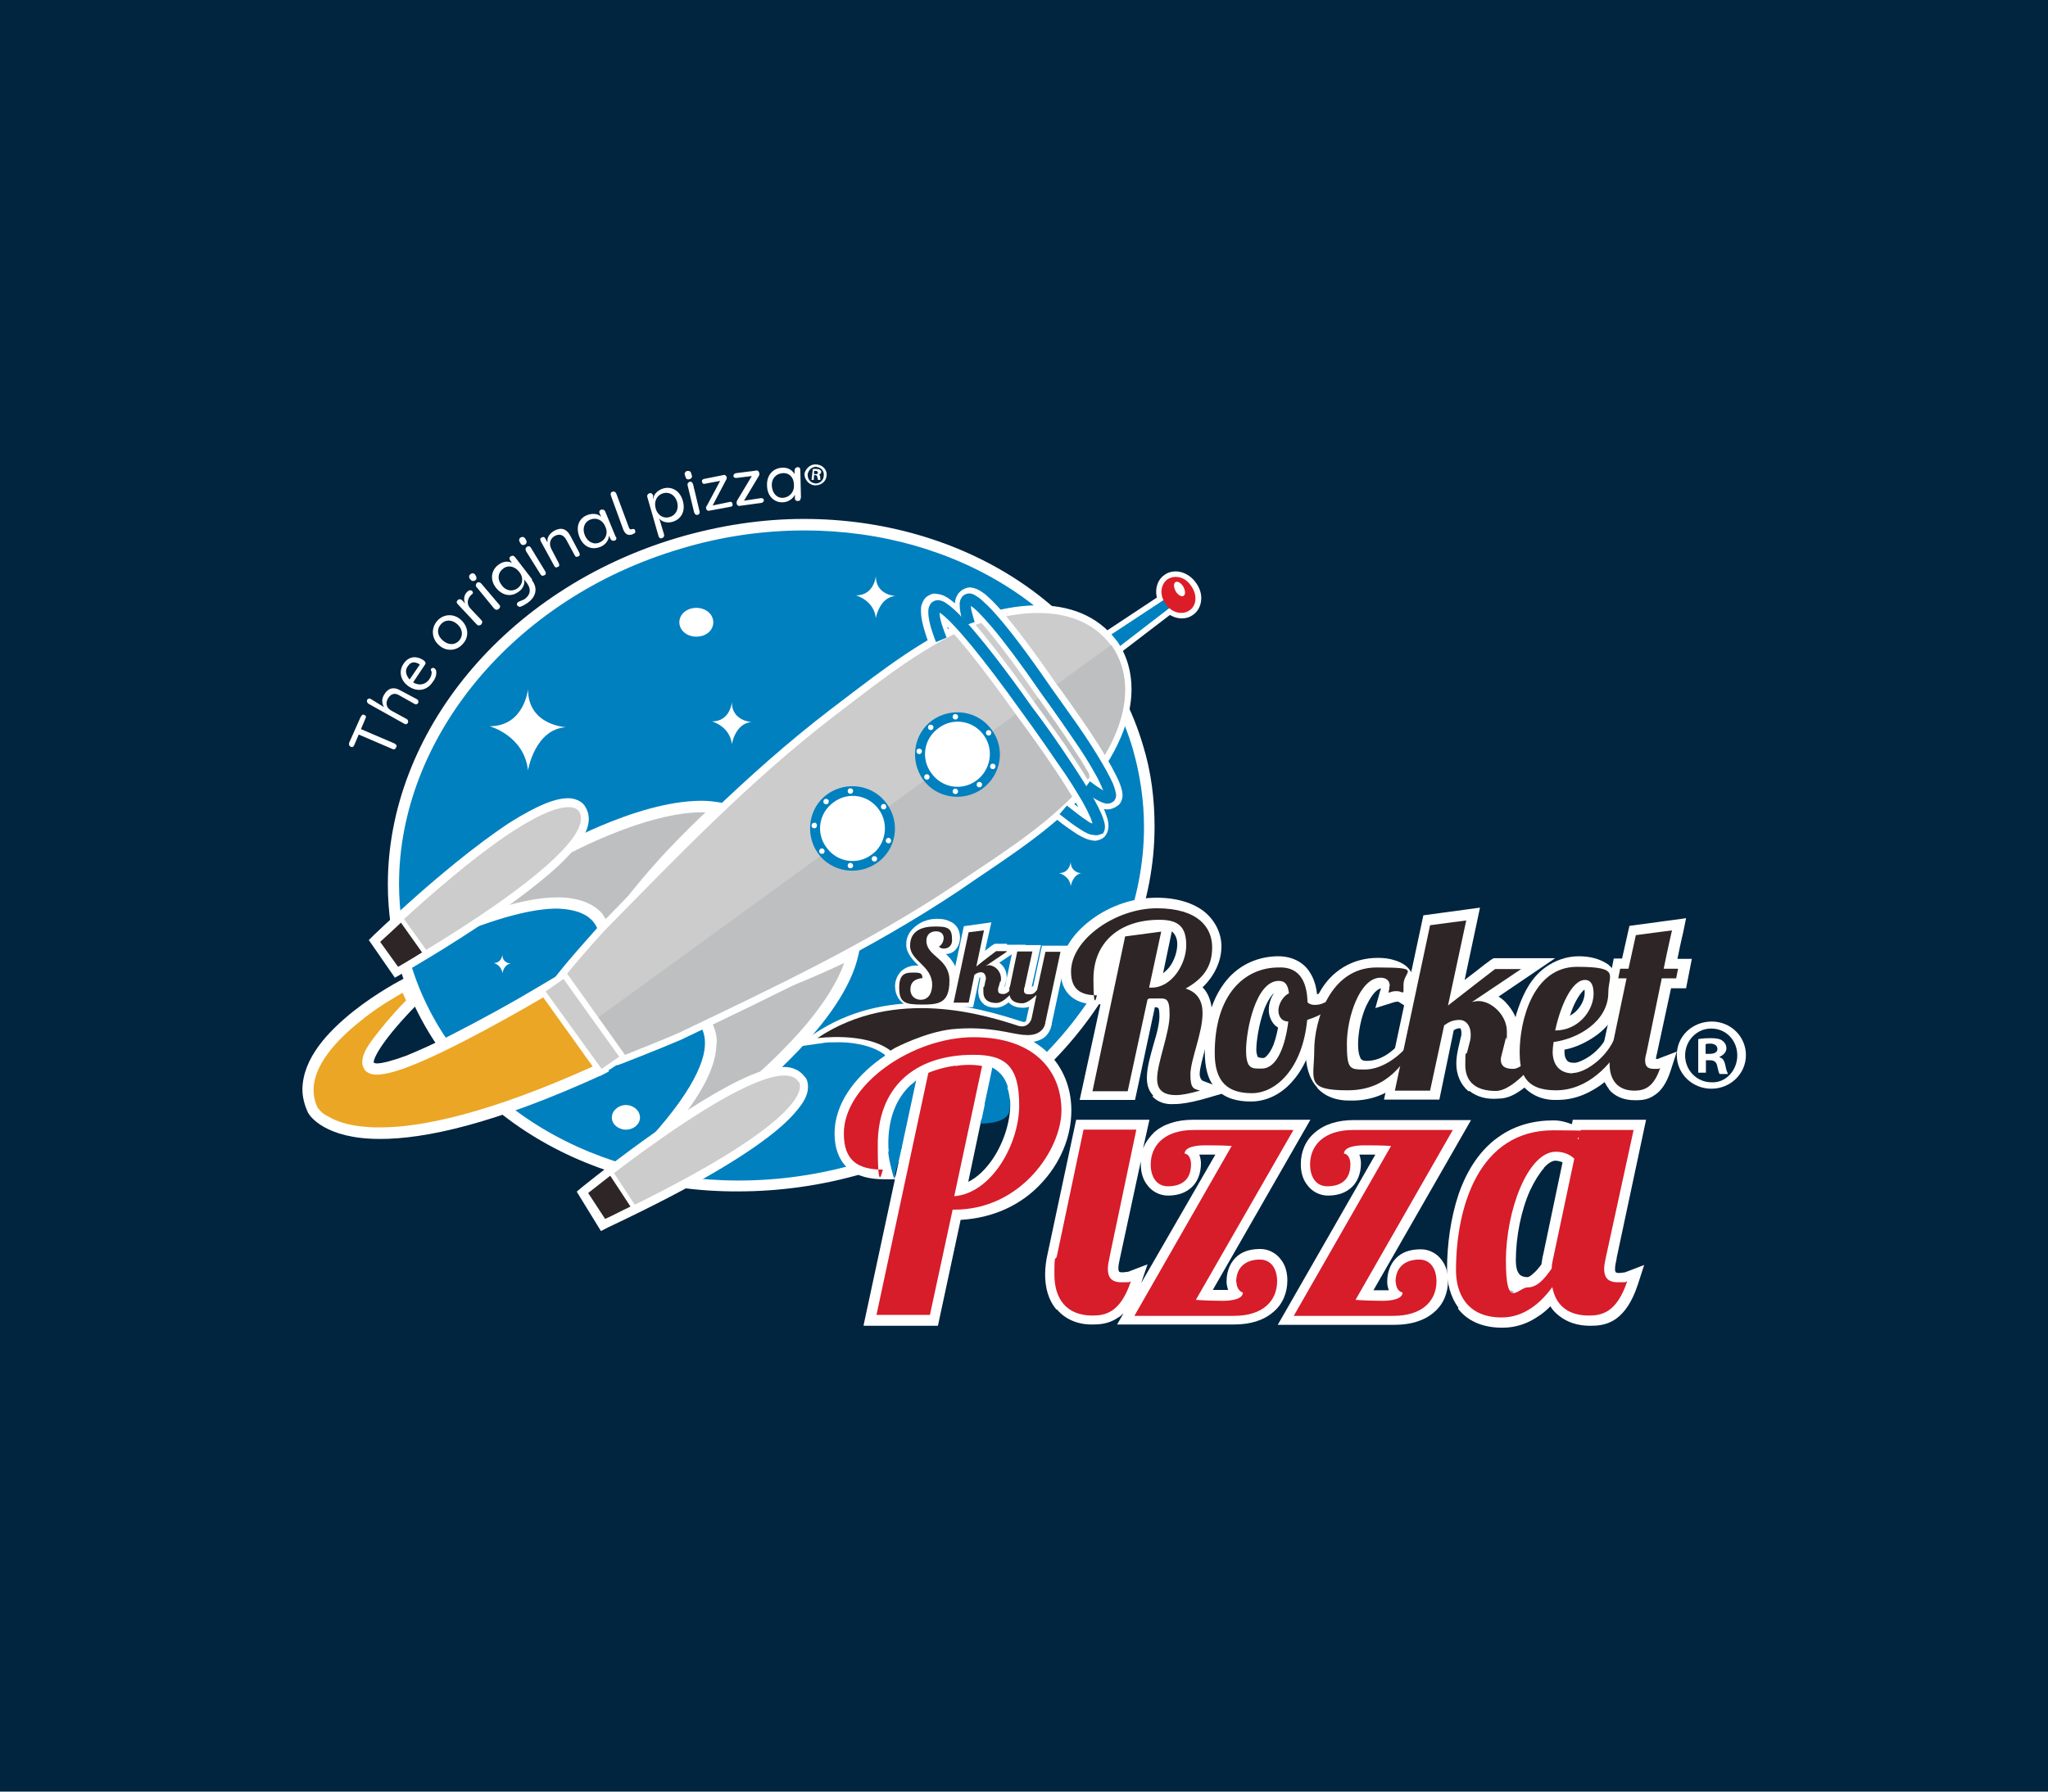 <?xml version="1.0" encoding="UTF-8"?>
<svg id="Capa_1" xmlns="http://www.w3.org/2000/svg" version="1.1" viewBox="0 0 640 560">
  <!-- Generator: Adobe Illustrator 29.8.2, SVG Export Plug-In . SVG Version: 2.1.1 Build 3)  -->
  <defs>
    <style>
      .st0 {
        fill: #bebfc0;
      }

      .st1 {
        fill: #2d2526;
      }

      .st2 {
        fill: #dc1c27;
      }

      .st3 {
        fill: #01243f;
      }

      .st4 {
        fill: #fff;
      }

      .st5 {
        fill: #eba625;
      }

      .st6 {
        fill: #0080bf;
      }

      .st7 {
        fill: #d71c2a;
      }

      .st8 {
        fill: #cccccd;
      }
    </style>
  </defs>
  <g id="Capa_11" data-name="Capa_1">
    <rect class="st3" width="640" height="560"/>
  </g>
  <g>
    <g>
      <g>
        <path class="st6" d="M269.9,365.1c-63.3,18.6-127.5-9.9-143.3-63.9-15.9-54,22.4-112.8,85.7-131.4,63.3-18.6,127.5,9.9,143.5,63.8,15.8,54.1-22.6,112.9-85.9,131.6"/>
        <path class="st4" d="M124.8,301.8c-2.4-8.4-3.6-17-3.6-25.4h0c0-47.1,36.4-92.2,90.5-108.3h0c13.2-3.9,26.6-5.9,39.5-5.9h0c49.3,0,93.1,27.2,106,70.8h0c2.6,8.4,3.6,17,3.6,25.4h0c0,47.1-36.4,92.2-90.7,108.3h0c-13.2,3.9-26.6,5.7-39.5,5.7h0c-49.2.2-92.9-27.1-105.9-70.7h0ZM212.8,171.5c-52.9,15.6-88.1,59.7-88.1,104.8h0c0,8.1,1.2,16.4,3.5,24.4h0c12.3,41.8,54.4,68.3,102.6,68.3h0c12.6,0,25.6-1.8,38.6-5.7h0c52.9-15.6,88.1-59.7,88.1-104.8h0c0-8.1-1.2-16.4-3.5-24.4h0c-12.3-41.8-54.4-68.3-102.6-68.3h0c-12.6,0-25.7,1.8-38.6,5.7h0Z"/>
      </g>
      <g>
        <path class="st4" d="M165,215.4s-1.1,11.6-12,11.6c0,0,10.8,2.9,12,13.8,0,0,2.1-12.9,11.9-13.5,0,0-11.9-.5-11.9-11.9"/>
        <path class="st4" d="M273.7,180.1s-.5,6-6.2,6c0,0,5.6,1.5,6.2,7.1,0,0,1.1-6.6,6.2-6.9-.2,0-6.2-.3-6.2-6.2"/>
        <path class="st4" d="M334.6,269.4s-.3,3.5-3.6,3.5c0,0,3.3.9,3.6,4.1,0,0,.6-3.8,3.6-4.1,0,.2-3.6,0-3.6-3.5"/>
        <path class="st4" d="M157,298.4s-.2,2.6-2.7,2.6c0,0,2.4.6,2.7,3.2,0,0,.5-2.9,2.7-3-.2,0-2.7-.2-2.7-2.7"/>
        <path class="st4" d="M228.7,219.5s-.5,6-6.2,6c0,0,5.6,1.5,6.2,7.1,0,0,1.1-6.6,6.2-6.9,0,0-6.2-.3-6.2-6.2"/>
        <path class="st4" d="M222.9,194.5c0,2.6-2.3,4.5-5.3,4.5s-5.3-2-5.3-4.5,2.3-4.5,5.3-4.5,5.3,2,5.3,4.5"/>
        <path class="st4" d="M200,349.3c0,2.1-2,3.8-4.4,3.8s-4.4-1.7-4.4-3.8,2-3.9,4.4-3.9,4.4,1.8,4.4,3.9"/>
      </g>
      <path class="st4" d="M363.2,290.8l-3.8,17.6h.8c6.3,0,10.8-7.4,10.8-13.4s-2.4-8-8.4-8c-12.3,0-20.6,6.9-20.6,18.5s1.1,4.5,1.1,5.1c-5.3,0-8.1-2-8.1-7.4,0-10.1,14-19.7,26.8-19.7s17.3,5.9,17.3,12.2-3,9.9-8.3,12.9c3.9,1.2,5.3,4.1,5.3,7.7,0,6.2-3.8,14.6-3.8,19.2s1.2,4.4,3,5c-3.2.9-5.7,1.4-7.5,1.4-5,0-5.9-2.6-5.9-5.1,0-5,3.9-14.3,3.9-20s-1.2-5.1-4.5-5.1-1.5.2-2.4.3l-6.2,28.7h-11l10.4-48.4,11.1-1.5Z"/>
      <path class="st4" d="M360.4,342.5c-1.7-1.8-2-3.9-2-5.6h0c0-3.3,1.1-6.9,2.1-10.5h0c1.1-3.6,2-7.2,1.8-9.5h0c0-1.2-.3-1.8-.3-1.8h0c-.2,0,0-.2-1.1-.3h0l-6.2,29h-17.3l6.5-29.9h-1.2c-3,0-5.7-.5-8-2.4h0c-2.3-2-3.3-4.8-3.2-8.1h0c0-6.6,4.4-12.2,9.9-16.2h0c5.6-4.1,12.8-6.6,20-6.6h0c6.5,0,11.6,1.7,15,4.4h0c3.5,2.9,5.3,6.9,5.3,10.8h0c0,4.5-2.1,9.2-5.9,12.8h0c.5.5.9,1.1,1.2,1.5h0c1.2,2,1.7,4.2,1.7,6.3h0c0,3.8-1.1,7.5-2,11h0c-.9,3.5-1.8,6.6-1.8,8.3h0c0,1.4.8,2.1.9,2.1h0l8.7,3.3-9,2.6c-3.5.9-6.2,1.4-8.4,1.4h-.2c-2.7.2-5.1-.6-6.8-2.4h0ZM367.1,311.4c1.4,1.8,1.7,3.8,1.7,5.6h0c0,3.6-1.1,7.4-2.1,11.1h0c-1.1,3.6-2,7.2-1.8,8.9h0c0,.9.2,1.4.3,1.4h0c.2.2.6.6,2.6.6h0c.6,0,1.2,0,2-.2h0c-.3-1.1-.5-2.1-.5-3.2h0c0-3.2,1.1-6.5,2-9.9h0c.9-3.5,1.8-6.9,1.8-9.3h0c0-1.5-.3-2.4-.6-3.2h0c-.5-.6-.9-1.2-2.4-1.5h0l-3-.9c-.2.3,0,.5.2.6h0ZM354.4,295.1l-9,42.6h4.7l5.6-26.2h0l3.8-17.1-5,.8h0ZM345,305.7c0,1.2.2,2,.2,2.4h0q0,.2.2.3h0l2.6-12.2c-1.8,2.4-2.9,5.6-2.9,9.5h0ZM337.9,303.4c0,2.1.5,2.9.9,3.3h0v-1.2h0c0-3.3.6-6.3,1.7-8.9h0c-1.7,2.4-2.6,4.7-2.6,6.8h0ZM373.8,295.1c0,3.3-1.1,6.8-3,9.8h0c3.2-2.6,4.8-6.2,4.8-9h0c0-2.3-.9-4.4-3-6h0c.9,1.7,1.2,3.5,1.2,5.3h0ZM363.5,304.2c.6-.5,1.4-1.2,2-2h0c1.5-2,2.4-4.8,2.4-7.1h0c0-1.5-.5-2.7-1.2-3.5h0c-.2-.2-.3-.3-.5-.5h0l-2.7,12.9h0Z"/>
      <path class="st4" d="M408.7,313.2c.5.5,1.2.8,2.3.8,3.6,0,5.1-2.6,8-3.8l.3,1.7c-2.4,3-6.3,5.4-10.7,6.8-1.5,15.3-9.8,22.9-17.3,22.9s-11.6-3.5-11.6-12.5c0-18.6,9.5-26.8,20-26.8,7.1-.3,8.9,5.4,9,11M402.9,319.2c-2.3,0-3.2-1.7-3.2-3.5s1.4-4.5,3.3-5.3c-.2-2.6-1.1-3.9-3.2-3.9-7.2,0-10.2,15.5-10.2,21.7s2.1,5.7,5.1,5.7c4.7-.2,7.2-7.4,8.1-14.7"/>
      <path class="st4" d="M380.1,340.5c-2.7-2.9-3.6-6.9-3.6-11.7h0c0-9.9,2.6-17.3,6.8-22.4h0c4.2-5.1,10.2-7.5,16.2-7.5h0c4.4,0,8,2,9.8,5h0c1.4,2.1,2,4.5,2.3,6.9h0c.6-.2,1.1-.3,2-.9h0c1.1-.6,2.3-1.8,4.2-2.6h0l3.5-1.4,1.2,6.6-.9,1.1c-2.6,3.2-6.2,5.6-10.4,7.1h0c-1.1,7.2-3.5,12.8-6.9,16.8h0c-3.6,4.4-8.4,6.8-13.4,6.8h0c-4.1,0-8-.9-10.7-3.8h0ZM388,310.3c-3.2,3.6-5.3,9.6-5.3,18.5h0c0,4.2.9,6.5,2,7.5h0c1.1,1.1,3,1.8,6.6,2h0c1.5,0,3.2-.5,4.8-1.4h0c-.5,0-.8.2-1.2.2h0c-1.8,0-4.1-.3-5.9-2.1h0c-1.8-1.7-2.4-4.1-2.4-6.8h0c0-2.7.5-6.5,1.4-10.2h0c1.1-3.9,2.4-7.8,4.8-10.8h0c.3-.3.5-.6.8-.9h0c-2,.8-3.9,2.1-5.6,4.1h0ZM397.6,310.9c-.9,1.1-2,3-2.7,5.1h0c-1.5,4.2-2.3,9.5-2.3,12h0c0,1.8.5,2.3.5,2.4h0s.5.3,1.5.3h0c.3,0,.6,0,1.1-.5h0c.5-.5,1.1-1.2,1.7-2.4h0c.9-1.7,1.5-4.1,2-6.6h0c-.5-.3-1.1-.8-1.4-1.2h0c-1.1-1.4-1.5-2.9-1.5-4.4h0c0-2.1.8-4.2,2-5.7h0c0,.2-.3.5-.8.9h0ZM402.9,319.2v-3.2h2.7v-.2l1.2-.3c-.2-.2-.3-.2-.3-.3h0l2.1-2.1,3.2-.2-3.2.2-2.1,2.1-.9-.9v-1.7h0l-1.5.6c-.5,0-1.4,1.4-1.4,2.4h0v.3h.2v3.2h0Z"/>
      <path class="st4" d="M434.6,308.1c0-1.8-1.2-2.6-2.9-2.6-6.5,0-10.5,12.3-10.5,20.6s.9,8.1,5.6,8.1,9.8-3.2,13.2-7.1h2.6c-3.6,4.1-7.8,13.7-21.2,13.7s-10.4-3.5-10.4-12.5,4.8-25.9,19.5-25.9,8.4,1.1,8.4,5.3,0,1.5-.5,2.6c-.5-.3-1.1-.5-2-.5s-1.5.2-2.4.5c.3-.9.5-1.7.5-2.3"/>
      <path class="st4" d="M411.6,339.9c-2.6-2.9-3.6-6.8-3.6-11.7h0c0-6,1.2-12.9,4.7-18.6h0c3.3-5.7,9.5-10.2,17.9-10.2h0c1.8,0,3.6.2,5.4.8h0c1.8.6,3.6,1.5,4.8,3.3h0c.8,1.2,1.2,2.7,1.2,4.4h0c0,1.1-.2,2.3-.5,3.5h0l-1.2,3.8-3.3-2.1h-.3c-.2,0-.6,0-1.5.3h0l-5.4,1.7,1.5-5.4c.2-.3.2-.6.2-.8h0c-.5.2-1.1.5-1.8,1.2h0c-.9.9-1.8,2.4-2.7,4.2h0c-1.7,3.6-2.6,8.6-2.6,12.2h0c0,1.5.2,2.9.5,3.6h0c.3.9.5,1.1.8,1.2h0c.2.2.6.3,1.4.3h0c4.1,0,7.7-2.4,11-6.2h0l.9-1.1h10.8l-4.5,5.1c-1.5,1.7-3.6,5.3-7.2,8.6h0c-3.6,3.3-8.9,6.2-16.4,6h-.2c-3.8,0-7.4-1.2-9.8-3.9h0ZM417.9,312.7c-2.7,4.4-3.8,10.4-3.8,15.5h0c0,4.1.9,6.3,2.1,7.5h0c1.1,1.2,2.7,1.8,5.3,1.8h0c1.5,0,2.9-.2,4.1-.3h0c-1.1-.2-2.1-.5-3-.9h0c-1.4-.8-2.3-1.8-2.9-3h0c-1.2-2.3-1.4-4.8-1.4-7.2h0c0-3.5.6-7.4,1.8-11.1h0c.9-3,2.3-5.7,3.9-8.1h0c-2.7,1.4-4.7,3.5-6.2,5.9h0Z"/>
      <path class="st4" d="M475.8,302.7l-15.5,10.4c.8-.2,1.4-.3,2-.3,4.1,0,8.9,4.4,8.9,9.5s0,1.4-.3,2l-1.1,4.4c-.2.9-.3,1.7-.3,2.4,0,1.7.9,2.9,3.8,2.9s5.7-4.2,8.7-6.6h2.6c-3.5,3.5-10.8,13.7-16.7,13.7s-9.5-2.6-9.5-8.1.2-2.6.6-4.1l.9-3.5c.2-.8.2-1.4.2-2,0-2.7-1.5-4.5-3.5-4.5s-3.3.6-4.8,1.7l-4.4,20.4h-11l11-51.7,11.3-1.5-5.7,26.6c5.7-4.5,14.7-11.4,14.7-11.4h8.1v-.2h0Z"/>
      <path class="st4" d="M458.9,341.1c-2.4-2-3.8-5.1-3.8-8.6h0c0-1.5.2-3,.6-4.8h0l.8-3.5c.2-.5.2-.9.2-1.4h0c0-.9-.3-1.2-.3-1.4h0c-.9,0-1.4.2-2.1.6h0l-4.5,21.7h-17.3l12.3-57.6,17.7-2.4-4.8,22.6c2.4-1.8,4.7-3.6,6.2-4.8h0c1.1-.8,1.7-1.2,2-1.5h0c.2,0,0,0,.5-.3h0c.2,0,.2-.2.6-.2h8.9v3-3h10.1l-17.7,12c.9.6,1.7,1.2,2.4,2h0c2.1,2.3,3.8,5.3,3.8,8.7h0c0,.9-.2,1.8-.3,2.7h0l-1.1,4.4h0c-.2.5-.3,1.1-.3,1.4h.8s.2,0,.6-.3h0c.5-.3,1.1-.8,1.7-1.4h0c1.4-1.2,2.7-3,4.7-4.5h0l.9-.8h11.1l-5.3,5.3c-1.2,1.1-3,3.5-5.3,5.7h0c-2.3,2.4-4.7,4.8-7.5,6.6h0c-1.8,1.2-3.9,2.1-6.3,2.1h0c-3.5.3-6.6-.5-9-2.4h0ZM470.7,336.6c-.9-.2-1.7-.6-2.4-1.2h0c-1.5-1.2-2-3.2-1.8-4.4h0c0-1.2.2-2.3.5-3.2h0l1.1-4.4c.2-.3.2-.8.2-1.2h0c0-1.5-.8-3.2-2-4.5h0c-1.2-1.2-2.9-2-3.8-2h0c-.5,0-.8,0-1.4.2h0l-1.4.3c.6.5,1.2.9,1.7,1.5h0c1.2,1.5,1.7,3.3,1.7,5.1h0c0,.9-.2,1.8-.3,2.7h0l-.9,3.5h0c-.3,1.2-.5,2.3-.5,3.3h0c0,2.1.6,3,1.4,3.8h0c.9.8,2.6,1.4,5,1.4h0c.8.2,1.8-.2,3-.9h0ZM449.8,291.8l-9.8,45.9h4.7l3.3-15.8h0l.6-3-3.6.8,3.9-2.7,5.6-25.9-4.7.8h0Z"/>
      <path class="st4" d="M491.7,335.3c3.8,0,10.1-4.4,12.8-10.1h3.5c-4.4,7.8-11.6,15.5-21.5,15.5s-11.3-5.6-11.3-12c0-9.6,4.1-26.6,17.9-26.6s9.8,2.6,9.8,8c0,9.3-9.9,14.6-17.1,15.5-.2,1.2-.3,2.4-.3,3.3,0,5,3.3,6.5,6.3,6.5M495.6,306.1c-4.2,0-7.8,8.6-9.3,15.8,7.1,0,11.9-6.2,12-11.4,0-1.8-.5-4.4-2.7-4.4"/>
      <path class="st4" d="M475.8,339.2c-2.4-2.9-3.6-6.6-3.6-10.5h0c0-3.9.6-8.9,2.3-13.7h0c1.7-4.8,4.1-9.5,8.4-12.6h0c2.9-2.1,6.5-3.5,10.5-3.5h0c3.5,0,6.6.8,9.2,2.6h0c2.4,2,3.8,5.1,3.8,8.4h0c0,5.9-3.2,10.4-7.1,13.4h0c-3.2,2.4-6.8,4.1-10.4,4.8h0v.6h0c0,1.8.5,2.4.9,2.9h0c.5.5,1.2.6,2.3.6h0v4.7-4.7c.8,0,2.9-.8,5-2.3h0c2.1-1.5,4.1-3.8,5.1-6h0l.9-1.8h10.5l-2.6,4.5c-2.3,4.2-5.4,8.4-9.5,11.6h0c-4.1,3.2-9,5.6-14.7,5.6h-.2c-4.7.2-8.4-1.7-10.8-4.5h0ZM486.3,307.3c-1.8,1.4-3.5,3.5-4.7,5.9h0c-2.4,4.8-3.5,11.1-3.5,15.5h0c0,2.7.8,5,2.1,6.5h0c1.4,1.5,3.2,2.6,6,2.6h1.4c-.8-.3-1.5-.8-2.3-1.4h0c-2-1.7-3.2-4.4-3.2-7.5h0c0-1.1.2-2.3.3-3.6h0v-.2h-.2l.5-2.1h0l.3-1.5c.6-2.9,1.5-5.9,2.7-8.6h0c1.2-2.7,2.6-5.3,4.4-7.1h0c-1.4,0-2.7.6-3.9,1.5h0ZM494.7,309.7c-.6.6-1.4,1.7-2.1,3h0c-.8,1.4-1.4,3-2,4.8h0c.8-.5,1.4-.9,2-1.5h0c1.7-1.7,2.6-3.9,2.6-5.6h0v-.9h0c-.2-.2-.3,0-.5.2h0ZM495.6,306.1v2.3-3,.8h0Z"/>
      <path class="st4" d="M514.9,328.5c-.3.9-.5,1.8-.5,2.7,0,1.7.6,2.7,2.7,2.7s1.4,0,2-.2c-2.1,6.5-5.4,6.9-8.1,6.9-5.3,0-7.7-3.5-7.7-8.3s.2-2.6.5-3.9l4.8-22.9h-2.6l.6-3h2.6l2.3-10.5,11.3-1.5s-1.2,5.1-2.6,12h4.5l-.6,3h-4.5l-4.7,22.9Z"/>
      <path class="st4" d="M502.8,340.4c-1.8-2.3-2.6-5-2.6-7.8h0c0-1.5.2-3,.6-4.7h0l4.1-19.1h-2.4l1.8-9.2h2.6l2.3-10.2,17.7-2.4-.9,4.4s-.8,3.3-1.8,8.3h4.5l-1.8,9.2h-4.7l-4.4,20.4h0c-.2.6-.3,1.2-.3,1.7h.5l6-2.3-2,6.2c-1.2,3.6-2.9,6.2-5.1,7.5h0c-2.1,1.5-4.4,1.5-5.9,1.5h-.2c-3.3,0-6.3-1.2-8.1-3.5h0ZM512.5,302.7l-5.7,26.6c-.3,1.2-.5,2.3-.3,3.3h0c0,2,.5,3.2,1.1,3.9h0c.6.8,1.5,1.2,3.5,1.2h0c1.2,0,1.8-.2,2.6-.6h0c.2-.2.5-.3.8-.6h0c-.6-.3-1.2-.8-1.7-1.2h0c-1.1-1.4-1.2-2.7-1.2-3.9h0c0-1.2.2-2.3.5-3.3h0l4.7-22.1h0l.8-3.8c.6-3,1.2-5.7,1.7-7.8h0l-4.8.6-1.7,7.7h0Z"/>
      <path class="st4" d="M295.2,296.3c-.5,0-1.1-.2-1.5-.8.9-.5,1.5-1.7,1.5-2.7s-.6-2.1-2.4-2.1-3,1.1-3,2.9c0,5.1,7.2,5.4,7.2,12.5s-3.3,7.5-8.6,7.5-7.1-.6-7.1-5.1,2.3-4.7,4.8-4.7,2.4.5,2.6,1.7c-2.6.3-3.8,1.4-3.8,3.6s1.7,3.2,3.2,3.2c2.6,0,3.6-2.3,3.6-4.7,0-6-6.9-7.4-6.9-12.2s3.9-6,7.7-6,5.4.3,5.4,3.9-1.1,3-2.7,3"/>
      <path class="st4" d="M288.6,315.3c-1.4,0-3.5-.2-5.3-1.1h0c-2-.9-3.6-3-3.6-5.9h0c0-2,.8-3.6,2-4.8h0c1.2-1.1,2.9-1.7,4.5-1.7h.8c-.8-.8-1.7-1.7-2.4-2.7h0c-.8-1.1-1.5-2.6-1.4-4.1h0c0-2.4,1.4-4.4,3.2-5.7h0c1.8-1.4,4.1-2.1,6.3-2.1h0c.9,0,2.6,0,4.1.8h0c1.7.6,3.2,2.4,3.2,5h0c0,1.2-.3,2.4-1.1,3.5h0c-.8,1.1-2,1.7-3.3,1.7h0v-1.4,1.4h0c1.8,1.7,3.8,4.1,3.8,8h0c0,2.7-1.1,5.1-2.9,6.8h0c-2.3,1.7-5,2.4-7.8,2.4h0ZM286.6,295.3c0,.8.3,1.4.8,2h0c.5.8,1.4,1.5,2.3,2.3h0c1.8,1.7,4.1,4.1,4.1,7.8h0c0,1.1-.2,2.3-.6,3.3h0c.3-.2.5-.3.8-.5h0c1.1-.9,1.7-2.3,1.7-4.1h0c0-2.3-.8-3.3-1.8-4.5h0c-1.1-1.2-2.6-2.1-3.9-3.8h0c-.9-1.1-1.5-2.6-1.5-4.2h0c0-.3,0-.8.2-1.1h0c-1.4.8-1.8,1.7-1.8,2.7h0ZM289,307.2c-1.1.2-1.7.3-1.8.6h0c-.2.2-.3.5-.3,1.2h0c0,.6.2.8.5,1.1h0c.2.2.6.3,1.1.3h0c.8,0,.9-.2,1.2-.6h0c.3-.5.6-1.2.5-2.3h0v-.3h-1.1ZM283.3,308.4v.5h0c0-.6.2-1.4.3-2h0c-.3.5-.3.9-.3,1.5h0ZM287.1,305.7h0ZM291.9,292.9c-.2.2-.3.3-.3.8h0c0,.5.2.9.3,1.2h0l.9-.6c.2,0,.6-.8.6-1.2h0v-.3h0s0-.2-.5-.2h0c-.6,0-.9.2-1.1.3h0Z"/>
      <path class="st4" d="M314.9,297.4l-6.5,4.4c.3-.2.6-.2.9-.2,1.8,0,3.8,1.8,3.8,4.1s0,.6-.2.8l-.5,1.8c-.2.3-.2.8-.2,1.1,0,.8.3,1.2,1.7,1.2s2.4-1.8,3.8-2.9h1.1c-1.5,1.5-4.5,5.7-7.1,5.7s-4.1-1.1-4.1-3.5,0-1.1.2-1.7l.3-1.5c0-.3.2-.6.2-.9,0-1.2-.6-2-1.5-2s-1.4.3-2.1.8l-1.8,8.7h-4.7l4.7-22,4.8-.6-2.4,11.3c2.4-2,6.2-4.8,6.2-4.8h3.5v.2h0Z"/>
      <path class="st4" d="M307.5,313.9c-1.2-.9-1.8-2.4-1.8-4.1h0c0-.6.2-1.4.3-2.1h0l.3-1.5v-.5h0v-.2h-.2l-2,9.3h-8.3l5.4-25.3,8.6-1.2-2,8.9c1.2-.9,2.1-1.7,2.4-1.8h0l.3-.2h0q.2,0,.3-.2h3.9v1.8-1.5h5.9l-8.3,5.6c.2.2.3.3.6.5h0c1.1,1.1,1.7,2.4,1.7,4.1h0c0,.5,0,.8-.2,1.2h0l-.5,1.7c.2,0,.2-.2.3-.3h0l2-2h0l.5-.5h6l-3,3c-.6.6-1.8,2.1-3.2,3.5h0c-1.4,1.4-2.9,2.7-5.1,2.9h0c-1.5,0-3-.3-4.1-1.2h0ZM311.6,311.7l-.2-.2h0c-.8-.6-.9-1.7-.9-2.3h0c0-.6.2-1.1.2-1.5h0l.5-1.8v-.5h0c0-.5-.3-1.1-.8-1.5h0c-.5-.5-1.1-.8-1.2-.6h0c.6.8.8,1.7.8,2.6h0c0,.5,0,.8-.2,1.2h0l-.3,1.5c-.2.5-.2.9-.2,1.2h0c0,.8.2,1.1.5,1.2h0c.2.3.8.6,1.8.6h0ZM300.5,311.7h1.1l1.1-5h0l.5-1.8-1.1.2-1.5,6.6h0ZM304.4,293.2l-2.3,10.7,1.2-.8,2.1-10.1-1.1.2h0Z"/>
      <path class="st4" d="M322.9,297.4l-2.4,11c-.2.3-.2.8-.2,1.1,0,.8.3,1.2,1.7,1.2s1.7-.6,2.4-1.4l2.6-11.9h4.7l-4.8,22.4c-.9,4.7-8,2.1-4.8,1.2l2.1-10.1c-1.5,1.4-3.2,2.6-4.4,2.6-2.6,0-4.1-1.1-4.1-3.5s0-1.1.2-1.7l2.3-11s4.8,0,4.8,0Z"/>
      <path class="st4" d="M320.2,323.3c-.3-.3-.8-.8-.8-1.7h0c0-.8.5-1.4.9-1.7h0s.2,0,.2-.2h0l1.1-5c-.6.2-1.2.3-1.8.3h0c-1.5,0-3-.3-4.1-1.2h0c-1.2-.9-1.7-2.4-1.7-4.1h0c0-.6.2-1.4.2-2h0l2.6-12.3h6.2v1.8-1.8h2.3l-2.9,13.1h0c.2-.2.3-.2.5-.3h0l2.7-12.6h8.3l-5.3,24.7c-.3,1.5-1.2,2.6-2.1,3.3h0c-1.1.6-2.1.9-3,.9h0c-1.2-.3-2.3-.5-3.2-1.4h0ZM323.8,320.7c.3,0,.5-.2.6-.3h0c.3-.2.5-.5.6-1.1h0l4.4-20.3h-1.1l-2,9.5-2.6,12.2h0ZM319.7,311.7l-.2-.2h0c-.8-.6-.9-1.7-.9-2.3h0c0-.6.2-1.1.2-1.5h0l1.8-8.7h-1.1l-2,9.5c-.2.6-.2.9-.2,1.4h0c0,.9.2,1.1.5,1.4h0c.2.2.8.5,1.8.5h0Z"/>
      <path class="st4" d="M277.6,328.4s7.1-7.1,19.1-8,20.1,3,23.9,3c0,0,6.2.8,6.2-5s0-.9-.2-1.5c0,0-1.2-1.5-2.1,1.7-.5,2-2.1,3.2-6,2-9.9-3.2-38.5-12.6-63,3.8.3,0,14.4-1.8,22.1,4.1"/>
      <path class="st4" d="M276.5,329.7c-4.1-3.2-11-4.1-15.6-3.9h0c-1.5,0-2.7,0-3.6.2h0c-.9.2-1.4.2-1.4.2h0l-7.7,1.1,6.3-4.2c11-7.4,22.9-9.6,33.4-9.6h0c13.7,0,25.4,3.9,31.1,5.7h0c.9.3,1.7.5,2.1.5h0c.6,0,.9-.2,1.1-.3h0c.2-.2.3-.3.5-.9h0c.3-.9.6-1.7,1.1-2.3h0c.5-.6,1.4-1.1,2.1-1.1h0c1.5.2,2,.9,2.1,1.1h0l.3.3.2.5c.2.6.2,1.2.2,1.8h0v.3h0c0,2.7-1.4,4.7-3,5.6h0c-1.7.9-3.3,1.1-4.2,1.1h-.8c-2.3,0-4.8-.9-8.1-1.7h0c-3.3-.8-7.4-1.5-12.2-1.5h0c-1.1,0-2.3,0-3.5.2h0c-9.9.8-16.4,6-17.7,7.2h0l-.3.3h0l-1.1,1.1-1.2-1.4h0ZM277.6,328.4l1.1-1.4-1.1,1.4h0ZM277.4,326.1c2.6-2.1,9.2-6.8,19.1-7.5h0c1.2-.2,2.6-.2,3.6-.2h0c2,0,3.8.2,5.4.3h0c-5.1-1.2-11.1-2.1-17.6-2.1h0c-8.1,0-16.8,1.4-25.4,5.6h0c4.7.3,10.4,1.1,14.9,3.9h0Z"/>
      <path class="st4" d="M306.6,335.1l-8.3,38.6c11.6-.9,20.3-16.2,20.3-28.4s-4.2-15.8-14.3-15.8c-18.8,0-29.9,10.5-29.9,28.1s1.5,6.8,1.7,7.8c-8,0-12.3-2.9-12.3-11.3,0-15.3,21.4-30.1,40.6-30.1s27.4,10.8,27.4,22.9-12.6,31-33.4,31h-.9l-7.1,32.9h-16.7l15.8-73.7,17.1-2.1Z"/>
      <path class="st4" d="M269.9,414.1l16.4-76.4c-.6.5-1.2,1.1-1.8,1.5h0c-4.4,4.2-6.9,10.2-6.9,18.3h0c0,2,.2,3.3.5,4.1h0c.2.8.3,1.1.6,1.7h0c.2.3.5.9.6,1.8h0l.5,3.5h-3.5c-4.4,0-8.1-.8-11.1-3.2h0c-3-2.6-4.4-6.5-4.4-11.1h0c0-9.2,6.2-17.4,14.3-23.3h0c8.3-6,18.9-9.8,29.3-9.9h0c10.1,0,17.7,2.9,22.9,7.8h0c5.1,4.8,7.5,11.4,7.5,18.2h0c0,8.3-3.5,16.7-9.8,23.2h0c-5.9,6.2-14.4,10.4-24.8,11h0l-7.1,33.1h-23.2v-.2h0ZM292,340.2l-14.4,67.7h10.4l7.1-33.1h0l7.7-36.2-10.7,1.7h0ZM317.7,332.3c2.9,3.6,4.1,8.3,4.1,13.1h0c0,6.9-2.4,14.3-6.3,20.1h0c-2.1,3.2-4.7,6-7.8,8.1h0c5.1-1.5,9.3-4.2,12.6-7.7h0c5.3-5.4,8-12.3,8-18.8h0c0-5.3-1.8-10.1-5.6-13.7h0c-2.4-2.3-5.7-4.1-10.2-5.1h0c2.3.9,3.9,2.3,5.3,3.9h0ZM302.6,369.4c2.9-1.4,5.6-4.1,7.8-7.4h0c3.3-5,5.3-11.4,5.3-16.8h0c0-3.8-.9-7.1-2.7-9.2h0c-.8-.9-1.7-1.7-2.9-2.3h0l-7.5,35.6h0ZM278.5,336c-7.2,5.3-11.9,12.2-11.7,18.3h0c0,3.6.9,5.4,2.1,6.3h0c.6.6,1.5,1.1,2.9,1.4h0c-.2-1.2-.3-2.6-.3-4.4h0c0-9.3,3-17.1,8.7-22.7h0c-.8.3-1.2.8-1.7,1.1h0ZM297.3,333.2l2.9-.5c-.9.2-1.8.3-2.9.5h0Z"/>
      <path class="st4" d="M347.1,392.6c-.3,1.4-.6,2.7-.6,3.9,0,2.4.9,4.4,4.2,4.4s2.1,0,3-.3c-3.3,9.9-8.1,10.7-12,10.7-8.3,0-11.9-5.4-11.9-12.8s.3-3.8.8-5.7l8.3-39.4h16.5l-8.3,39.2ZM386.5,400.5c0-5.4,3.8-7.1,7.4-7.1s5.4,3,5.4,6.8c0,5.9-4.2,10.8-13.5,10.8h-31.1l30.4-53.1c-2.7-.2-5.7-.3-8.4-.3s-6.3.5-6.3,2.6c1.1,0,2,1.4,2,3.3,0,5.4-3.6,6.9-7.2,6.9s-5.4-3-5.4-6.8c0-5.9,4.2-10.8,13.5-10.8h31.1l-30.5,53.1c2.7.2,5.7.3,8.4.3s6.3-.5,6.3-2.6c-.9.2-2-1.1-2-3.2"/>
      <path class="st4" d="M330.2,409.4c-2.6-3-3.6-6.9-3.6-11.1h0c0-2.1.3-4.4.8-6.5h0l8.9-41.8h22.9l-2,9c.8-2,2-3.6,3.5-5.1h0c3-2.6,7.1-3.9,12.3-3.9h36.5l-30.5,53.2h4.8c-.3-.9-.5-1.7-.5-2.7h0c0-3.5,1.4-6.3,3.5-8h0c2.1-1.7,4.7-2.1,7.1-2.1h0c2.6,0,5,1.4,6.3,3.2h0c1.5,1.8,2.1,4.2,2.1,6.6h0c0,3.8-1.4,7.4-4.4,9.9h0c-3,2.6-7.1,3.9-12.3,3.9h-36.5l2-3.5c-.6.6-1.2,1.1-1.8,1.4h0c-2.9,2-5.9,2.1-8,2.1h-.2c-4.4,0-8.3-1.7-10.8-4.7h0ZM360,407.9h9.2l29.6-51.7h-9.2l-29.6,51.7h0ZM333.5,393.2h0c-.5,1.8-.6,3.6-.6,5.1h0c0,3.2.8,5.6,2.1,7.1h0c1.4,1.5,3.2,2.6,6.6,2.6h0c1.8,0,3.2-.2,4.5-1.1h0c.8-.6,1.8-1.5,2.7-3.2h0c-1.5-.3-3-1.1-3.9-2.3h0c-1.4-1.7-1.5-3.5-1.7-5h0c0-1.7.3-3.2.6-4.7h0l7.5-35.5h-10.2l-7.7,36.8h0ZM391.7,400.7v3.2c0,1.2-.5,2.6-1.4,3.5h0l-.2.2h0c1.7-.5,3-1.2,3.8-2h0c1.5-1.4,2.3-3,2.3-5.3h0c0-1.2-.5-2.3-.9-2.9h0c-.5-.6-.9-.8-1.5-.8h0c-1.4,0-2.6.3-3.2.9h0c-.6.5-1.1,1.1-1.1,3.2h0v.2h2.1v-.2h0ZM356.5,401.3q0,.2-.2.3h0l23.5-40.7h-5c.3.9.5,1.8.5,2.7h0c0,3.3-1.2,6.3-3.5,8h0c-2.1,1.7-4.7,2.1-6.9,2.1h0c-2.6,0-5-1.4-6.3-3.2h0c-1.5-1.8-2.1-4.2-2.1-6.6h0v-.9h0l-6.5,30.2h0c-.3,1.4-.5,2.3-.5,3.2h0c0,.5,0,.8.2.9h0v.2h0c.2,0,.3.2.9.2h0c.8,0,1.8-.2,2-.2h0l6-2.3-2.1,6.2h0ZM365,358.6c-1.5,1.4-2.3,3-2.3,5.3h0c0,1.2.5,2.3.9,2.9h0c.5.6.9.8,1.5.8h0c1.5,0,2.6-.3,3.2-.8h0c.5-.5,1.1-1.1,1.1-3h0v-.3h-2v-3.2c0-1.2.5-2.6,1.4-3.5h0l.2-.2h0c-1.8.6-3.2,1.2-3.9,2h0Z"/>
      <path class="st4" d="M436.4,400.5c0-5.4,3.8-7.1,7.4-7.1s5.4,3,5.4,6.8c0,5.9-4.2,10.8-13.5,10.8h-31.1l30.4-53.1c-2.7-.2-5.7-.3-8.4-.3s-6.3.5-6.3,2.6c1.1,0,2,1.4,2,3.3,0,5.4-3.6,6.9-7.4,6.9s-5.4-3-5.4-6.8c0-5.9,4.2-10.8,13.5-10.8h31.1l-30.4,53.1c2.7.2,5.7.3,8.4.3s6.3-.5,6.3-2.6c-.9.2-2-1.1-2-3.2"/>
      <path class="st4" d="M435.8,414.1h-36.5l30.5-53.2h-5c.3.9.5,1.8.5,2.7h0c0,3.3-1.2,6.3-3.5,8h0c-2.1,1.7-4.7,2.1-6.9,2.1h0c-2.6,0-5-1.4-6.3-3.2h0c-1.5-1.8-2.1-4.2-2.1-6.6h0c0-3.8,1.4-7.4,4.4-9.9h0c3-2.6,7.1-3.9,12.3-3.9h36.5l-30.5,53.2h4.8c-.3-.9-.5-1.7-.5-2.7h0c0-3.5,1.4-6.3,3.5-8h0c2.1-1.7,4.7-2.1,7.1-2.1h0c2.6,0,5,1.4,6.3,3.2h0c1.5,1.8,2.1,4.2,2.1,6.6h0c0,3.8-1.4,7.4-4.4,9.9h0c-3,2.6-7.2,3.9-12.3,3.9h0ZM409.9,407.9h9.2l29.6-51.7h-9.2l-29.6,51.7h0ZM441.6,400.7v3.2c0,1.2-.5,2.6-1.4,3.5h0l-.2.2h0c1.7-.5,2.9-1.2,3.8-2h0c1.5-1.4,2.3-3,2.3-5.3h0c0-1.2-.5-2.3-.9-2.9h0c-.5-.6-.9-.8-1.5-.8h0c-1.4,0-2.6.3-3.2.9h0c-.6.5-1.1,1.1-1.1,3.2h0v.2h2.1v-.2h0ZM414.7,358.6c-1.5,1.4-2.3,3-2.3,5.3h0c0,1.2.5,2.3.9,2.9h0c.5.6.9.8,1.5.8h0c1.5,0,2.6-.3,3.2-.8h0c.5-.5,1.1-1.1,1.1-3h0v-.3h-2v-3.2c0-1.2.5-2.6,1.4-3.5h0l.2-.2h0c-1.8.6-3,1.2-3.9,2h0Z"/>
      <path class="st4" d="M502.1,392.6c-.3,1.4-.6,2.7-.6,3.9,0,2.4.9,4.4,4.2,4.4s2.1,0,3-.3c-3.3,9.9-8.1,10.7-12,10.7-6.8,0-10.4-3.5-11.4-8.7-3.5,4.8-8.7,9.5-15.8,9.5-11.1,0-14.3-7.8-14.3-14.7,0-19.8,7.2-43.8,30.4-43.8s5.7,1.2,7.8,2.9l.8-3h16.5l-8.6,39.2ZM492,361.9c-1.8-1.7-4.1-2.1-5.7-2.1-8.7,0-15.6,18.3-15.6,34.1s3.8,8.3,6.8,8.3,5.3-2.7,7.5-5.9c0-1.2.3-2.4.6-3.8l6.5-30.7Z"/>
      <path class="st4" d="M455.8,408.8c-2.7-3.6-3.6-8-3.6-11.9h0c0-7.8,1.1-16.1,3.6-23.6h0c2.6-7.5,6.9-14.4,13.5-18.6h0c4.4-2.9,9.9-4.5,16.2-4.5h0c2,0,3.9.5,5.7,1.2h0l.3-1.4h22.9l-9.2,43.2h0v.2c-.3,1.4-.5,2.3-.5,3.2h0c0,.5,0,.8.2.9h0v.2h0c.2,0,.3.2.9.2h0c.8,0,1.8-.2,2-.2h0l6-2.3-2,6.2c-1.8,5.4-4.1,8.7-6.9,10.7h0c-2.9,2-5.9,2.1-8,2.1h0c-3.9,0-7.2-1.1-9.8-3.2h0c-1.1-.9-2-1.8-2.6-2.9h0c-1.2,1.2-2.4,2.3-3.9,3.2h0c-3,2.1-6.8,3.5-11,3.5h-.2c-6.5,0-11.1-2.4-13.8-6h0ZM485.6,356.3c-5.3,0-9.3,1.4-12.8,3.6h0c-3.5,2.3-6.2,5.4-8.3,9.3h0c-4.4,7.7-6.2,18.2-6,27.8h0c0,3,.8,6,2.4,8h0c1.7,2,4.1,3.6,8.9,3.6h0c2.9,0,5.3-.9,7.5-2.4h0c.5-.3.9-.6,1.4-1.1h-.9c-1.8,0-4.4-.5-6.5-2.3h0c-2.1-2-3.3-5-3.3-9h0c0-6.3,1.1-12.8,2.9-18.6h0c1.8-5.9,4.2-11,7.5-14.6h0c2.3-2.4,5-4.1,8.4-4.1h0c.5,0,.9,0,1.4.2h0c-1.1-.3-1.8-.5-2.6-.5h0ZM488.3,401.6c.5,2.1,1.4,3.6,2.6,4.7h0c1.2,1.1,3,1.7,5.9,1.7h0c1.8,0,3.2-.2,4.5-1.1h0c.8-.6,1.8-1.5,2.7-3.2h0c-1.5-.3-3-1.1-3.9-2.3h0c-1.4-1.7-1.5-3.5-1.7-5h0c0-1.7.3-3.2.6-4.7h0l7.5-35.6h-10.2l-1.1,4.4.2.2-6.9,32.6h0c-.3,1.1-.5,2.1-.5,2.9h0v1.1l-.6.8h0l.9,3.6h0ZM482.5,365.1c-1.5,1.7-3,4.1-4.4,7.1h0c-2.7,6-4.4,14.3-4.4,21.8h0c0,3,.8,3.9,1.2,4.4h0c.5.5,1.4.8,2.4.8h0c.3,0,.9-.2,1.8-1.1h0c.8-.6,1.7-1.7,2.6-2.9h0c.2-1.2.3-2.3.6-3.3h0l6-28.6c-.8-.3-1.5-.5-2.3-.5h0c-.8,0-2.1.6-3.6,2.3h0ZM492,361.9l1.4-1.5-1.4,1.5h0Z"/>
      <path class="st4" d="M343,311.7s9.5-6.8,5.3-20c0,0-12,2-5.3,20"/>
      <path class="st4" d="M291.3,295.6s-4.2-7.1,2.9-4.7c0,.2,3.3,3.3-2.9,4.7"/>
      <path class="st4" d="M293.8,313.8l3.5-2.7v3.9s-3.5.2-3.5-1.2"/>
      <path class="st4" d="M294.9,318c-.8-.2-1.7-.3-2.7-1.2h0c-.8-.6-1.5-1.8-1.5-3h0v-1.5l9.8-7.5v13.2l-3,.2h-.8c-.5,0-1.1,0-1.8-.2h0Z"/>
      <path class="st4" d="M290.1,306.9s-6.8-1.2-3.5,4.8c0,0,5.7-.2,3.5-4.8"/>
      <path class="st4" d="M283.9,313.2c-.8-1.5-1.4-2.9-1.4-4.4h0c0-.9.3-2,.8-2.9h0c.6-.8,1.4-1.4,2-1.7h0c1.4-.6,2.6-.8,3.5-.8h0c1.1,0,1.7.2,1.8.2h0l-.6,3-2.7,1.4,2.7-1.4.6-3,1.5.3.8,1.4c.6,1.1.9,2.3.9,3.3h0c0,1.5-.6,2.9-1.5,3.8h0c-.9.9-1.8,1.4-2.6,1.7h0c-1.5.6-2.7.6-3,.6h-2l-.8-1.5h0Z"/>
      <path class="st4" d="M318,319s-.3,2.7-2.9,2.7c0,0,2.6.6,2.9,3.2,0,0,.5-3,2.7-3.2.2.2-2.7,0-2.7-2.7"/>
      <path class="st4" d="M318.6,320.5s2.4.9,3.8-2c1.4-3,1.7,6-3.8,2"/>
      <path class="st4" d="M321.2,322.5c-.9,0-2-.5-3-1.4h0l.6-.8-.6.8-4.2-3.3,5,1.7h.6c.6,0,1.4-.2,2.1-1.7h0c.3-.5.3-.9,1.4-1.1h0c.3,0,.6.2.8.3h0c.2.2.2.3.3.5h0c.2.3.2.6.2.9h0c0,.8-.2,1.5-.6,2.3h0c-.5,1.1-1.4,1.8-2.4,1.8h0Z"/>
      <path class="st1" d="M362.9,291.1l-3.8,17.6h.8c6.3,0,10.8-7.4,10.8-13.2s-2.4-8-8.4-8c-12.3,0-20.6,6.9-20.6,18.5s1.1,4.5,1.1,5.1c-5.3,0-8.1-2-8.1-7.4,0-10.1,14-19.8,26.8-19.8s17.3,5.9,17.3,12.2-3,9.9-8.3,12.9c3.9,1.2,5.3,4.1,5.3,7.7,0,6.2-3.8,14.6-3.8,19.2s1.2,4.4,3,5c-3.2.9-5.7,1.4-7.5,1.4-5,0-5.9-2.6-5.9-5.1,0-5,3.9-14.3,3.9-20s-1.2-5.1-4.5-5.1-1.5,0-2.4.3l-6.2,28.7h-11l10.2-48.4,11.3-1.5Z"/>
      <path class="st1" d="M408.6,313.3c.5.5,1.2.8,2.3.8,3.6,0,5.1-2.6,8-3.8l.3,1.7c-2.4,3-6.3,5.4-10.7,6.8-1.5,15.3-9.8,22.9-17.3,22.9s-11.6-3.5-11.6-12.5c0-18.6,9.5-26.8,20-26.8,7.1-.3,8.9,5.4,9,11M402.7,319.3c-2.3,0-3.2-1.7-3.2-3.5s1.4-4.5,3.3-5.3c-.3-2.6-1.1-3.9-3.2-3.9-7.2,0-10.2,15.5-10.2,21.7s2.1,5.7,5.1,5.7c4.7-.2,7.2-7.4,8.1-14.7"/>
      <path class="st1" d="M434.3,308.2c0-1.8-1.2-2.6-2.9-2.6-6.5,0-10.5,12.5-10.5,20.6s.9,8.1,5.6,8.1,9.8-3.2,13.2-7.2h2.6c-3.6,4.1-7.8,13.7-21.2,13.7s-10.4-3.5-10.4-12.5,4.8-25.9,19.5-25.9,8.4,1.1,8.4,5.3,0,1.5-.3,2.6c-.5-.3-1.1-.5-2-.5s-1.5.2-2.4.5c.2-.8.3-1.5.3-2.1"/>
      <path class="st1" d="M475.5,302.8l-15.5,10.4c.8-.2,1.4-.3,2-.3,4.1,0,8.9,4.4,8.9,9.5s0,1.4-.3,2l-1.1,4.4c-.2.9-.5,1.7-.5,2.4,0,1.7.9,2.9,3.8,2.9s5.7-4.2,8.7-6.8h2.6c-3.5,3.5-10.8,13.7-16.7,13.7s-9.5-2.6-9.5-8.1.2-2.6.6-4.1l.9-3.5c.2-.8.2-1.4.2-2,0-2.7-1.5-4.5-3.5-4.5s-3.3.6-4.8,1.7l-4.4,20.4h-11l11-51.7,11.3-1.5-5.7,26.6c5.7-4.5,14.7-11.4,14.7-11.4h8.3Z"/>
      <path class="st1" d="M491.4,335.4c3.8,0,10.1-4.4,12.8-10.1h3.5c-4.4,7.8-11.6,15.5-21.5,15.5s-11.3-5.6-11.3-12c0-9.6,4.1-26.6,17.9-26.6s9.8,2.6,9.8,8c0,9.3-9.9,14.6-17.1,15.5-.2,1.2-.3,2.4-.3,3.3.2,5,3.3,6.5,6.3,6.5M495.3,306.3c-4.2,0-7.8,8.6-9.3,15.8,7.1,0,11.9-6,12-11.4,0-1.8-.3-4.4-2.7-4.4"/>
      <path class="st1" d="M514.6,328.7c-.2.9-.5,1.8-.5,2.7,0,1.7.6,2.7,2.7,2.7s1.4,0,2-.3c-2.1,6.5-5.4,7.1-8.1,7.1-5.3,0-7.7-3.5-7.7-8.3s.2-2.6.5-3.9l4.8-22.9h-2.6l.6-3h2.6l2.3-10.5,11.3-1.5s-1.2,5.1-2.6,12h4.5l-.6,3h-4.5l-4.7,22.9Z"/>
      <path class="st1" d="M294.9,296.5c-.5,0-1.1-.2-1.5-.6.9-.5,1.5-1.7,1.5-2.7s-.6-2.1-2.4-2.1-3,1.1-3,2.9c0,5.1,7.2,5.4,7.2,12.5s-3.3,7.5-8.6,7.5-7.1-.6-7.1-5.3,2.3-4.7,4.7-4.7,2.4.5,2.6,1.7c-2.6.3-3.8,1.4-3.8,3.6s1.7,3.2,3.2,3.2c2.6,0,3.6-2.3,3.6-4.7,0-6-6.9-7.4-6.9-12.2s3.9-6,7.7-6,5.4.3,5.4,3.9c.2,1.7-.8,3-2.6,3"/>
      <path class="st1" d="M314.6,297.5l-6.5,4.4c.3,0,.6-.2.9-.2,1.8,0,3.8,1.8,3.8,4.1s0,.6-.2.8l-.5,1.8c-.2.3-.2.8-.2,1.1,0,.8.3,1.2,1.7,1.2s2.4-1.8,3.8-2.9h1.1c-1.5,1.5-4.5,5.7-7.1,5.7s-4.1-1.1-4.1-3.5,0-1.1.3-1.7l.3-1.5c0-.3.2-.6.2-.9,0-1.2-.6-2-1.5-2s-1.4.3-2.1.8l-1.8,8.7h-4.7l4.7-22,4.8-.6-2.4,11.3c2.4-2,6.2-4.8,6.2-4.8h3.3v.2Z"/>
      <path class="st1" d="M322.6,297.5l-2.4,11c-.2.3-.2.8-.2,1.1,0,.8.3,1.2,1.7,1.2s1.7-.6,2.4-1.4l2.6-11.9h4.7l-4.8,22.4c-.9,4.7-8,2.1-4.8,1.2l2.1-10.1c-1.5,1.4-3.2,2.6-4.4,2.6-2.6,0-4.1-1.1-4.1-3.5s0-1.1.2-1.7l2.3-11s4.8,0,4.8,0Z"/>
      <path class="st1" d="M279.6,327.6s9.5-5,17.9-5.9c12-1.2,19.2,1.8,23,1.8,0,0,6.2.8,6.2-5s0-.9-.2-1.5c0,0-1.2-1.5-2.1,1.7-.6,2-2.1,3.2-6,2-9.9-3.2-38.5-12.6-63,3.8,0,0,15-2.1,22.9,3.9"/>
      <path class="st1" d="M318.5,320.7s2.4.9,3.8-2c1.2-3,1.5,6-3.8,2"/>
      <path class="st7" d="M298.5,333.2c4.8-.8,8.4,0,8.4,0l-8.7,40.7c11.6-.9,20.3-16.2,20.3-28.4s-4.2-15.8-14.3-15.8c-18.8,0-29.9,10.5-29.9,28.1s1.5,6.8,1.7,7.8c-8,0-12.3-2.9-12.3-11.3,0-15.3,21.4-30.1,40.6-30.1s27.4,10.8,27.4,22.9-12.6,31-33.4,31h-.6l-7.1,32.9h-16.7l16.2-75.6c-.3,0,3.8-1.7,8.4-2.3Z"/>
      <path class="st7" d="M346.8,392.7c-.3,1.4-.6,2.7-.6,3.9,0,2.4.9,4.2,4.2,4.2s2.1,0,3-.3c-3.3,9.9-8.1,10.7-12,10.7-8.3,0-11.9-5.4-11.9-12.8s.3-3.8.8-5.9l8.3-39.4h16.5l-8.3,39.5ZM386.3,400.8c0-5.4,3.8-7.1,7.4-7.1s5.4,3,5.4,6.8c0,5.9-4.2,10.8-13.5,10.8h-31.1l30.4-53.1c-2.7-.2-5.7-.2-8.4-.2s-6.3.5-6.3,2.6c1.1,0,2,1.4,2,3.3,0,5.4-3.6,6.9-7.2,6.9s-5.4-3-5.4-6.8c0-5.9,4.2-10.8,13.5-10.8h31.1l-30.5,53.1c2.7.2,5.7.3,8.4.3s6.3-.5,6.3-2.6c-.9-.2-2-1.4-2-3.3"/>
      <path class="st7" d="M436.1,400.8c0-5.4,3.8-7.1,7.4-7.1s5.4,3,5.4,6.8c0,5.9-4.2,10.8-13.5,10.8h-31.1l30.4-53.1c-2.7-.2-5.7-.2-8.4-.2s-6.3.5-6.3,2.6c1.1,0,2,1.4,2,3.3,0,5.4-3.6,6.9-7.2,6.9s-5.4-3-5.4-6.8c0-5.9,4.2-10.8,13.5-10.8h31.1l-30.4,53.1c2.7.2,5.7.3,8.4.3s6.3-.5,6.3-2.6c-1.1-.2-2.1-1.4-2.1-3.3"/>
      <path class="st7" d="M501.9,392.7c-.3,1.4-.6,2.7-.6,3.9,0,2.4.9,4.2,4.2,4.2s2.1,0,3-.3c-3.3,9.9-8.1,10.7-12,10.7-6.8,0-10.4-3.5-11.4-8.9-3.5,4.8-8.7,9.5-15.8,9.5-11.1,0-14.3-7.8-14.3-14.7,0-20,7.2-43.8,30.4-43.8s5.7,1.2,7.8,2.9l.8-3h16.5l-8.6,39.5ZM491.9,362.1c-1.8-1.7-4.1-2.1-5.7-2.1-8.7,0-15.6,18.3-15.6,34.1s3.8,8.3,6.8,8.3,5.3-2.7,7.5-5.9c0-1.2.3-2.4.6-3.8l6.5-30.7Z"/>
      <g>
        <path class="st5" d="M169.3,308.7s-88.3,53.5-39.4,2.1l-1.5-2s-40.4,18.5-30.7,38.2c0,0,13.7,23.8,91.4-11.7l-19.8-26.6Z"/>
        <path class="st4" d="M96.3,347.9h0c-1.2-2.6-1.8-5-1.8-7.5h0c.2-9.8,8.1-18,15.8-24.2h0c7.8-6.2,15.5-10.1,15.5-10.1h0l1.7-.9,3.6,8-.9.9c-5,5.1-8.4,9.2-10.5,12.2h0c-2.1,3-3,5.1-2.9,5.7h0v.2h0c.2,0,.5.2.9.2h0c1.8,0,5.1-.9,9.2-2.4h0c4.1-1.7,8.9-3.8,13.7-6.3h0c9.8-5,20.3-10.8,27.1-14.9h0c4.5-2.7,7.4-4.4,7.4-4.4h0l1.8-1.1,13.4,31.6-1.5.8c-34.4,15.8-56.2,20.3-69.9,20.3h-.2c-17.3,0-22-7.4-22.3-8h0ZM99.4,346.4c.2.2.3.3.5.6h0c.5.6,1.4,1.4,2.9,2.1h0c2.9,1.7,7.7,3.3,15.9,3.3h0c12.8,0,33.7-4.2,66.9-19.2h0l-10.4-24.7c-6.2,3.8-27.2,16.1-42.6,22.9h0c-6.2,2.7-11.3,4.5-14.9,4.5h0c-1.1,0-2.1-.2-3-.8h0c-.9-.6-1.5-2-1.5-3h0c0-2.3,1.2-4.5,3.6-7.7h0c2.3-3,5.4-6.9,10.1-11.7h0l-1.1-2.4c-.8.5-1.8,1.1-3,1.8h0c-2.9,1.7-6.6,4.1-10.2,7.1h0c-7.5,5.9-14.6,13.8-14.6,21.4h0c0,1.8.3,3.8,1.4,5.9h0q0-.2,0,0h0ZM174.4,306.6l1.7-.8-1.7.8h0Z"/>
      </g>
      <g>
        <path class="st0" d="M224.5,252.6s-29,26.3-35.5,42.1c0,0,3.5-26.2-51.3-2.3l34.3-24.5c.2,0,32.2-18.6,52.5-15.3"/>
        <path class="st0" d="M266.5,297.7s-35,17.4-52.2,17.7c0,0,25.7,6.3-16.7,48.6l35.3-23c.3-.2,29.3-23.2,33.5-43.3"/>
        <path class="st4" d="M187.4,294.4h0v-.6h0c0-1.2-.3-3.6-2-5.7h0c-1.7-2-4.8-3.9-11.4-4.1h0c-7.2,0-18.5,2.6-35.5,9.9h0l-1.8-3,34.3-24.7h.2c.2,0,27.1-15.9,48-15.9h0c2,0,3.8.2,5.6.5h0l-.3,1.8.3-1.8,3.6.6-2.7,2.4s-1.8,1.7-4.5,4.4h0c-2.9,2.7-6.6,6.5-10.7,10.7h0c-8,8.4-16.8,18.9-19.8,26.5h0l-3.2-.9h0ZM188.3,285.8c.8,1.1,1.4,2.1,1.8,3.2h0c4.4-7.4,11.4-15.5,17.9-22.6h0c5-5.3,9.6-9.8,12.5-12.5h-1.2c-14.4,0-33.4,8.7-41.8,13.1h0c-2.4,1.4-4.1,2.1-4.4,2.4h0l-22.4,16.1c10.2-3.6,17.7-5,23.5-5h.2c7.1,0,11.6,2.4,14,5.3h0Z"/>
        <path class="st4" d="M196.5,362.7c18.9-18.9,23.9-30.5,23.8-36.7h0c0-3.3-1.2-5.3-2.6-6.6h0c-1.4-1.4-3-2-3.6-2.1h-.2l.5-3.5c12-.2,35.2-9.9,45.7-14.7h0c3.6-1.7,5.7-2.7,5.7-2.7h0l3.3-1.7-.8,3.6c-2.3,10.8-10.8,21.7-18.8,30.1h0c-8,8.4-15.2,14.1-15.2,14.1h0l-35.5,23-2.4-2.9h0ZM223.9,326c0,6.5-3.6,15.3-15,28.6h0l23.2-15c.3-.3,2-1.7,4.5-3.8h0c2.7-2.4,6.5-5.9,10.4-10.1h0c6.8-7.1,13.8-16.2,16.8-24.7h0c-3.6,1.7-9.5,4.4-16.2,7.1h0c-8.9,3.6-19.1,7.2-27.5,8.6h0c2.1,1.8,3.9,5,3.9,9.3h0Z"/>
      </g>
      <g>
        <path class="st4" d="M115.2,293.9l1.7-1.7c19.2-18.2,32.8-28.7,42.1-34.9h0c9.5-6,14.9-7.8,18.5-7.8h0c1.7,0,3,.5,3.9,1.1h0c.8.5,1.2,1.1,1.4,1.4h0c.8,1.2,1.2,2.6,1.2,3.9h0c0,2.7-1.2,5-3,7.5h0c-1.7,2.4-4.1,5-6.8,7.5h0c-5.6,5.1-12.8,10.5-20,15.5h0c-14.4,9.9-28.7,18-28.7,18h0l-2.1,1.2-8.1-11.7h0ZM125.1,298.6c1.2-.8,2.9-1.7,4.8-2.9h0c4.2-2.6,10.1-6.2,16.1-10.2h0c12.2-8,25.9-18.2,30.7-25.3h0c1.4-2,2-3.6,2-4.4h0c0-.5,0-.6-.3-.8h0c-.2,0-.5-.2-1.1-.2h0c-1.8,0-6.6,1.1-15.6,6.9h0c-8.7,5.6-21.5,15.6-39.7,32.6h0l3.2,4.1h0ZM179,254.8l1.8-1.4,2.4-1.2-2.4,1.2-1.8,1.4h0Z"/>
        <path class="st4" d="M180.3,372.4l1.8-1.5s25.6-20.8,45.4-31.4h0c6.6-3.5,12.6-6,17.4-6h0c1.4,0,2.6.2,3.8.8h0c1.2.5,2.1,1.4,2.9,2.4h0c.5.5.9,1.5.9,3h0c0,1.7-.6,3.6-2.3,5.9h0c-1.7,2.3-4.2,5.1-8.6,8.6h0c-8.6,6.9-23.9,16.4-51.7,29.5h0l-2.1,1.1-7.5-12.2h0ZM190.1,377.5c39.5-18.9,52.5-30.1,55.9-35.2h0c1.2-1.7,1.4-2.6,1.4-2.9h0c-.2-.2-.3-.3-.6-.5h0c-.3-.2-.9-.3-1.7-.3h0c-2.3,0-6,1.1-10.4,3.2h0c-4.4,2.1-9.5,5-14.6,8.1h0c-10.2,6.5-20.6,14.1-27.4,19.2h0c-2.3,1.8-4.2,3.2-5.4,4.2h0l2.7,4.1h0ZM249.6,338.1l-.9.8.9-.8,2.3-1.5-2.3,1.5h0Z"/>
        <path class="st8" d="M180.8,253.5s-5.9-12.2-62,40.7l5.6,7.8c0,.2,64.8-36.7,56.4-48.6"/>
        <path class="st8" d="M249.6,338.1s9.2,9.9-60.4,42.9l-5.3-8.1s57.9-46.9,65.7-34.7"/>
        <path class="st4" d="M117,294.1l.9-.8c2.3-2.1,4.4-4.1,6.5-6h0l1.1-1.1,8.4,11.7-1.2.8c-4.7,2.7-7.7,4.5-7.7,4.5h0l-1.1.6-6.9-9.8h0ZM124.8,300.4c1.1-.6,2.9-1.7,5.3-3.2h0l-5-6.9c-1.5,1.4-3,2.7-4.5,4.2h0l4.2,5.9h0ZM124.2,289.1l1.1-.8-1.1.8h0Z"/>
        <path class="st1" d="M125.3,288.4c-2.1,2-4.2,3.9-6.5,6l5.6,7.8s3-1.7,7.5-4.5l-6.6-9.3Z"/>
        <path class="st4" d="M182.1,372.6l.9-.8s2.7-2.1,6.9-5.4h0l1.2-.9,7.1,10.8-1.1.8,1.1-.8.8,1.2-1.4.6c-2.6,1.2-5.1,2.6-8,3.9h0l-1.1.5-6.5-9.9h0ZM189.6,379.3c2-.9,3.8-1.8,5.6-2.7h0l-4.7-7.2c-2.3,1.7-3.9,3-4.8,3.8h0l3.9,6.2h0Z"/>
        <path class="st1" d="M197.1,377.1c-2.6,1.2-5.1,2.6-8,3.9l-5.3-8.1s2.7-2.1,6.9-5.4l6.3,9.6Z"/>
      </g>
      <g>
        <path class="st4" d="M369.3,193.3c-2.4,0-4.8-1.4-6.3-3.5h0c-1.1-1.5-1.7-3.2-1.7-4.8h0c0-2,.8-4.1,2.6-5.3h0c1.1-.8,2.3-1.1,3.5-1.1h0c2.4,0,4.8,1.4,6.3,3.5h0c1.1,1.5,1.7,3.2,1.7,4.8h0c0,2-.8,4.1-2.6,5.3h0l-1.1-1.5,1.1,1.5c-1.1.8-2.3,1.1-3.5,1.1h0ZM367.4,182.2c-.6,0-1.1.2-1.5.5h0c-.6.5-1.1,1.2-1.1,2.4h0c0,.9.3,2,.9,2.9h0c.9,1.4,2.4,2,3.5,2h0c.6,0,1.1-.2,1.5-.5h0c.6-.5,1.1-1.2,1.1-2.4h0c0-.9-.3-2-.9-2.9h0c-.9-1.4-2.4-2-3.5-2h0Z"/>
        <path class="st4" d="M335.5,204l33.7-22.3,3.6,5-30.7,23.5-1.5,1.1-5.1-7.2h0ZM341.1,208.8l1.5-1.1-1.5,1.1h0ZM340.4,204.9l.9,1.4,18.5-14.3-19.4,12.9h0Z"/>
        <polygon class="st6" points="341.1 208.8 337.9 204.5 368.7 184.2 370.2 186.4 341.1 208.8"/>
        <path class="st2" d="M371.7,190.8c-2.1,1.5-5.6.8-7.4-2-2-2.7-1.7-6,.5-7.7,2.3-1.5,5.6-.8,7.4,2,2,2.7,1.8,6.2-.5,7.7"/>
      </g>
      <g>
        <path class="st4" d="M173.2,305.8l1.1-1.4c4.2-5.3,8.6-10.1,12.9-15h0c22.9-23.5,45.7-47.2,72-67.4h0c12.2-9.2,24.1-18.9,38.2-26h0c7.5-3.8,17.4-6.8,27.1-6.8h0c9.2,0,18.3,2.9,24.4,11h0l.2.2c3.2,4.7,4.5,9.8,4.5,15h0c0,13.5-8.9,26.8-17.1,35.2h0c-11.1,11.1-24.4,19.2-36.8,27.8h0c-27.7,18.5-57.4,32.5-86.9,46.6h0c-6,2.6-18.3,7.4-18.3,7.4h0l-1.7.6-19.4-27.2h0ZM194.3,327.6c3.5-1.4,11.9-4.7,16.5-6.8h0c29.5-14.1,59.1-28,86.3-46.3h0c12.6-8.6,25.6-16.5,36.2-27.2h0l1.5,1.5-1.5-1.5c7.8-7.7,15.9-20.4,15.9-32h0c0-4.4-1.1-8.6-3.8-12.5h0l-.2-.2c-5-6.6-12.5-9.2-20.9-9.2h0c-8.7,0-18.2,2.9-25.1,6.3h0c-13.5,6.8-25.3,16.4-37.4,25.6h0c-26,20-48.6,43.6-71.6,66.9h0c-3.9,4.4-8,8.9-11.7,13.4h0l15.6,22h0Z"/>
        <path class="st8" d="M335,249c11.3-11.1,23-31.7,12.3-47.2l-.2-.2c-11.3-15-34.6-10.5-48.7-3.5-13.8,6.9-25.6,16.5-37.7,25.7-26.2,20.1-48.9,43.8-71.9,67.2-4.4,4.8-8.7,9.8-12.9,14.9l17.4,24.4s12.2-4.8,18.2-7.4c29.5-14.1,59.2-28.1,86.8-46.5,12.8-8.6,25.7-16.7,36.7-27.5"/>
        <path class="st0" d="M188.6,323.3l5,7.1s12.2-4.8,18.2-7.4c29.5-14.1,59.2-28.1,86.8-46.5,12.6-8.6,25.6-16.5,36.5-27.5,11.3-11.1,23-31.7,12.3-47.2l-.2-.2-161.2,117.1,2.6,4.5Z"/>
        <path class="st4" d="M168.1,309.4l6.9-5,1.5-1.1,19.5,27.4-8.6,5.7-19.4-27.1h0ZM173.1,310.3l15.3,21.4,2.7-1.8-15.5-21.5-2.6,2h0ZM174.6,306.9l1.5-1.1-1.5,1.1h0Z"/>
        <polygon class="st8" points="176.1 306 170.5 309.9 188 334.1 193.5 330.3 176.1 306"/>
      </g>
      <g>
        <path class="st6" d="M274.1,269.7c-6,4.2-14.3,2.9-18.5-3-4.2-6-2.9-14.3,3-18.5,6-4.2,14.3-2.9,18.5,3,4.4,6,3,14.3-3,18.5"/>
        <path class="st4" d="M272.3,267.2c-4.5,3.3-10.8,2.3-14.1-2.4-3.3-4.5-2.3-10.8,2.4-14.1,4.5-3.3,10.8-2.3,14.1,2.4,3.2,4.5,2.1,11-2.4,14.1"/>
        <path class="st6" d="M306.9,246.6c-6,4.2-14.3,2.9-18.5-3-4.2-6-2.9-14.3,3-18.5,6-4.2,14.3-2.9,18.5,3,4.4,5.9,3,14.1-3,18.5"/>
        <path class="st4" d="M305.1,244c-4.5,3.3-10.8,2.3-14.1-2.4-3.3-4.5-2.3-10.8,2.4-14.1,4.5-3.3,10.8-2.3,14.1,2.4,3.2,4.5,2.1,10.8-2.4,14.1"/>
      </g>
      <g>
        <path class="st4" d="M369.8,183.4c.6,1.2.8,2.4,0,2.9-.6.3-1.7-.3-2.4-1.5-.6-1.2-.8-2.4,0-2.9.8-.3,1.8.5,2.4,1.5"/>
        <path class="st4" d="M291.7,227.3c0,.5-.3.9-.8.9s-.9-.3-.9-.8.3-.9.8-.9.9.3.9.8"/>
        <path class="st4" d="M288.1,234.8c0,.5-.3.9-.8.9s-.9-.3-.9-.8.3-.9.8-.9.9.3.9.8"/>
        <path class="st4" d="M290.5,242.8c0,.5-.3.9-.8.9s-.9-.3-.9-.8.3-.9.8-.9.8.3.9.8"/>
        <path class="st4" d="M299.4,224c0,.5-.3.9-.8.9s-.9-.3-.9-.8.3-.9.8-.9.9.3.9.8"/>
        <path class="st4" d="M309.8,229c0,.5-.3.9-.8.9s-.9-.3-.9-.8.3-.9.8-.9.8.3.9.8"/>
        <path class="st4" d="M311.1,239.5c0,.5-.3.9-.8.9s-.9-.3-.9-.8.3-.9.8-.9.9.3.9.8"/>
        <path class="st4" d="M306.9,245.2c0,.5-.3.9-.8.9s-.9-.3-.9-.8.3-.9.8-.9.9.3.9.8"/>
        <path class="st4" d="M299.4,247.3c0,.5-.3.9-.8.9s-.9-.3-.9-.8.3-.9.8-.9.8.3.9.8"/>
        <path class="st4" d="M259,250.5c0,.5-.3.9-.8.9s-.9-.3-.9-.8.3-.9.8-.9.9.3.9.8"/>
        <path class="st4" d="M255.3,258c0,.5-.3.9-.8.9s-.9-.3-.9-.8.3-.9.8-.9c.5-.2.9.3.9.8"/>
        <path class="st4" d="M257.7,266c0,.5-.3.9-.8.9s-.9-.3-.9-.8.3-.9.8-.9.8.3.9.8"/>
        <path class="st4" d="M266.6,247.2c0,.5-.3.9-.8.9s-.9-.3-.9-.8.3-.9.8-.9.9.3.9.8"/>
        <path class="st4" d="M277,252.1c0,.5-.3.9-.8.9s-.9-.3-.9-.8.3-.9.8-.9.8.3.9.8"/>
        <path class="st4" d="M278.5,262.7c0,.5-.3.9-.8.9s-.9-.3-.9-.8.3-.9.8-.9c.3-.2.8.3.9.8"/>
        <path class="st4" d="M274.1,268.4c0,.5-.3.9-.8.9s-.9-.3-.9-.8.3-.9.8-.9.9.3.9.8"/>
        <path class="st4" d="M266.6,270.5c0,.5-.3.9-.8.9s-.9-.3-.9-.8.3-.9.8-.9.8.3.9.8"/>
      </g>
      <g>
        <path class="st4" d="M306.5,194.7s1.2,0,2,.6c0,0,32.3,43.9,31.9,46v1.7l3.5-4.8-33.5-44.8-3.8,1.4Z"/>
        <path class="st4" d="M298.5,198s1.1-.3,2.3,1.4l34.7,48.3.3.3.9-.9-36.8-50.5-1.4,1.5Z"/>
        <path class="st4" d="M346.2,253c-1.8,0-2.9-.6-4.1-1.4h0c-1.4-.8-2.7-1.8-4.5-3.2h0l3.8-4.8c-1.1-1.8-2.3-3.9-3.6-6h0c-3.5-5.4-7.5-11.4-10.4-15.3h0c-1.8-2.6-3-4.2-3-4.2h0c-6.3-9-11-15.3-14.4-19.5h0c-1.5-1.8-2.7-3.3-3.8-4.4h0l-6.2,2.1s-.3-1.1-.8-2.4h0c-.3-1.4-.8-3-.8-4.8h0c0-.6,0-1.2.3-2.1h0c.3-.8.8-1.8,2-2.6h0c.8-.5,1.7-.8,2.4-.8h0c2.1.2,3.3,1.1,4.7,2.1h0c1.4,1.2,3,2.7,5,5h0c3.9,4.5,9.5,11.7,17.4,23.2h0c.5.6,4.1,5.6,8.1,11.4h0c4.4,6.3,9,13.7,11.3,18.8h0c.6,1.5,1.1,2.7,1.2,4.4h0c0,.8-.2,2-1.1,3h0c-1.1.9-2.4,1.5-3.6,1.5h0q.2,0,0,0h0Z"/>
        <path class="st4" d="M342.1,262.8c-2.1-.2-3.5-.9-5.4-2h0c-1.8-1.2-4.1-2.7-6.9-5h0l4.5-5.6c.9.8,1.8,1.5,2.7,2.1h0c-1.1-2-2.6-4.4-4.1-6.8h0c-3.9-6.2-8.6-12.8-11.7-17.1h0c-2.1-2.9-3.5-4.8-3.5-4.8h0c-10.5-14.7-17.4-23.3-21.7-27.7h0c.2.6.3,1.1.5,1.5h0c.2.6.3.9.3.9h0l-6.6,2.6s-.6-1.5-1.2-3.5h0c-.6-2-1.2-4.2-1.2-6.5h0c0-.6,0-1.4.3-2.1h0c.3-.8.8-2,2-2.6h0c.8-.5,1.7-.8,2.4-.6h0c2.3.2,3.5,1.1,5.1,2.3h0c1.5,1.2,3.5,3,5.7,5.6h0c4.5,5.1,11,13.4,20.1,26.2h0c.5.6,4.5,6.2,9.2,12.8h0c4.8,7.1,10.2,15.3,12.6,20.9h0c.6,1.7,1.2,3,1.2,4.8h0c0,.9-.2,2-1.1,3.2h0c-.8.9-2.3,1.4-3.3,1.4h0Z"/>
        <path class="st6" d="M346.2,251.2c-1.2,0-2.1-.5-3.3-1.1h0c-1.2-.6-2.6-1.7-4.4-3h0l2.1-2.9c1.8,1.4,3.2,2.3,4.2,2.9h0c-.2-.3-.3-.6-.5-1.1h0c-.5-1.2-1.2-2.7-2.1-4.2h0c-1.8-3.3-4.2-7.1-6.8-10.8h0c-5-7.4-9.9-14.1-9.9-14.1h0c-6.6-9.6-11.6-16.2-15.3-20.6h0c-3.3-3.9-5.6-6.2-6.8-6.9h0c0,.9.3,2,.6,3h0c.3,1.2.6,2,.6,2h0l-3.3,1.2c0-.2-1.4-3.6-1.4-6.5h0c0-.6,0-1.4.5-2.1h0c.3-.8,1.4-1.5,2.4-1.5h0c1.4,0,2.3.8,3.6,1.7h0c1.2,1.1,2.9,2.6,4.8,4.8h0c3.9,4.4,9.5,11.6,17.3,23h0s3.8,5.3,8.1,11.4h0c4.4,6.3,9,13.7,11.1,18.3h0c.6,1.4.9,2.6,1.1,3.8h0c0,.6-.2,1.2-.6,1.8h0c-.6.6-1.4.9-2.1.9h0q.2,0,0,0h0Z"/>
        <path class="st6" d="M342.1,261c-1.5,0-2.7-.6-4.4-1.7h0c-1.8-1.1-3.9-2.7-6.6-4.8h0l2.3-2.7c2.7,2.1,4.8,3.8,6.3,4.7h0c.6.5,1.2.8,1.7.9h0c-.2-.5-.3-1.1-.6-1.8h0c-.6-1.4-1.4-3-2.4-4.8h0c-2.1-3.6-4.8-8-7.7-12h0c-5.6-8.3-11.1-15.8-11.1-15.8h0c-13.2-18.5-20.8-27.2-24.5-30.4h0c-.6-.5-1.1-.9-1.5-1.1h0c0,1.2.5,3.2,1.1,4.8h0c.6,1.7,1.1,3,1.1,3h0l-3.3,1.4s-.6-1.5-1.2-3.3h0c-.6-1.8-1.2-4.1-1.2-6h0c0-.8,0-1.5.5-2.3h0c.3-.8,1.5-1.5,2.4-1.5h0c1.5,0,2.6.8,4.1,2h0c1.5,1.2,3.2,2.9,5.4,5.4h0c4.5,5.1,11,13.2,20,26h0s4.4,5.7,9.2,12.8h0c4.8,7.1,10.2,15.3,12.5,20.6h0c.6,1.5,1.1,2.9,1.1,4.1h0c0,.6-.2,1.4-.6,2h0c-.8.3-1.5.6-2.3.6h0Z"/>
      </g>
      <path class="st6" d="M306.5,351.1l2.1-9.9,6.2-1.2s1.5,4.1.5,7.7-8.7,3.5-8.7,3.5Z"/>
      <path class="st6" d="M277.6,359.9s-.2,1.5,1.8,8.6c.9-4.4,1.4-5.3,1.4-5.3l1.1-5-4.2,1.7Z"/>
      <g>
        <path class="st4" d="M112.8,224c.2-.5.6-.8,1.1-.5.5.2.6.6.3,1.1l-1.4,3.3,10.5,4.5c.6.3.8.8.5,1.2-.2.5-.6.8-1.2.5l-10.5-4.5-1.4,3.3c-.2.5-.6.8-1.1.5-.5-.2-.6-.6-.5-1.2l3.6-8.1Z"/>
        <path class="st4" d="M120.2,221.3c-.8-1.1-1.1-2.6-.2-4.1,1.1-2,2.9-2.7,5.1-1.4l5.1,2.7c.6.3.6.8.5,1.2-.3.5-.8.6-1.2.3l-4.8-2.7c-1.5-.9-2.7-.3-3.5,1.1s-.5,3,1.4,3.9l4.4,2.4c.6.3.6.8.5,1.2-.3.5-.8.6-1.2.3l-11.1-6.2c-.5-.3-.6-.8-.5-1.2.3-.5.8-.6,1.2-.3l4.4,2.7Z"/>
        <path class="st4" d="M134.7,209.1c.2-.3.6-.5,1.1-.2.2.2.5.5.5.8.2,1.1-.2,2.4-1.1,3.5-1.7,2.6-4.7,3.2-7.4,1.4-2.7-1.8-3.3-4.8-1.7-7.1,1.5-2.3,3.9-2.7,6.3-1.1.6.5.8.9.3,1.5l-3.6,5.4h0c2,1.2,3.9.6,5-.9.6-.9.8-1.5.8-2.4-.3-.5-.3-.8-.2-.9ZM128,212.4l3.2-4.7c-1.7-1.1-2.9-.8-3.8.6-.9,1.2-.6,2.7.6,4.1Z"/>
        <path class="st4" d="M136.6,194.1c2-2.3,5.3-2.4,7.5-.3,2.3,2.1,2.6,5.3.5,7.5-2,2.3-5.3,2.4-7.5.3-2.3-2.1-2.4-5.3-.5-7.5ZM137.8,195.1c-1.4,1.5-1.2,3.6.6,5.1,1.7,1.5,3.8,1.5,5.1,0s1.1-3.6-.6-5.1-3.8-1.5-5.1,0Z"/>
        <path class="st4" d="M145.3,188.5c-.5-1.1-.3-2.7.8-3.6.5-.5,1.1-.5,1.4-.2.5.5.3.9-.2,1.2-1.2,1.1-1.7,2.9-.2,4.4l3.3,3.5c.5.5.3.9,0,1.4-.5.3-.9.5-1.4,0l-5.9-6.3c-.5-.5-.5-.9,0-1.4.5-.3.9-.3,1.4.2l.8.9Z"/>
        <path class="st4" d="M146.8,180.9c-.3-.5-.3-1.1.2-1.4.5-.5,1.1-.3,1.4,0l.3.5c.3.5.3,1.1-.2,1.4s-1.1.3-1.4-.2l-.3-.3ZM149,183.6c-.5-.5-.3-.9,0-1.4.5-.3.9-.3,1.4.2l5.6,6.6c.5.5.3.9-.2,1.4-.5.3-.9.3-1.4-.2l-5.4-6.6Z"/>
        <path class="st4" d="M166.2,181.3c2.3,3,.8,5.7-1.4,7.2-.9.6-1.5.9-2,1.1-.5.2-.8,0-1.1-.3s-.2-.8.2-1.1c.5-.3,1.2-.5,2-.9,1.5-1.1,2.4-2.7.8-5l-.9-1.2c.3,1.2-.3,3-1.8,3.9-2.3,1.7-5.1,1.2-7.1-1.4-2-2.7-1.2-5.6.9-7.1,1.4-1.1,3.2-1.2,4.2-.5l-.6-.9c-.3-.5-.3-.9.2-1.2s.9-.3,1.4.3l5.3,6.9ZM157.3,177.7c-1.7,1.2-2,3.3-.6,5.1,1.2,1.8,3.3,2.3,5,1.1s2-3.3.6-5.1-3.5-2.3-5-1.1Z"/>
        <path class="st4" d="M162.4,169.4c-.3-.5-.2-1.1.3-1.4s1.1-.2,1.4.3l.3.5c.3.5.2,1.1-.3,1.4s-1.1.2-1.4-.3l-.3-.5ZM164.4,172.3c-.3-.6-.2-1.1.3-1.4s.9-.2,1.2.3l4.5,7.4c.3.5.2,1.1-.3,1.2-.5.3-.9.2-1.2-.3l-4.5-7.2Z"/>
        <path class="st4" d="M171.1,169.4c-.2-1.4.6-2.6,2.1-3.5,2-1.1,3.8-.8,5.1,1.7l2.7,5.1c.3.6.2,1.1-.3,1.2-.5.3-.9.2-1.2-.5l-2.6-4.8c-.9-1.5-2.1-1.8-3.5-1.1-1.4.8-2,2.3-1.1,4.1l2.3,4.4c.3.6.2,1.1-.3,1.2-.5.3-.9.2-1.2-.5l-4.1-7.5c-.3-.6-.2-1.1.3-1.2.5-.3.9-.2,1.2.5l.5.9Z"/>
        <path class="st4" d="M192.5,167.8c.3.6,0,1.1-.5,1.2s-.9,0-1.2-.5l-.5-1.1c0,1.4-1.1,2.9-2.6,3.5-2.6,1.1-5.3.2-6.6-3s-.2-5.9,2.4-6.9c1.5-.6,3.5-.5,4.4.6l-.5-1.1c-.3-.6,0-1.1.5-1.2s.9,0,1.2.5l3.3,8ZM184.5,162.4c-2,.8-2.6,2.9-1.7,5s2.9,3,4.7,2.1c1.8-.8,2.6-2.9,1.7-4.8-.9-2.3-2.9-3-4.7-2.3Z"/>
        <path class="st4" d="M196.5,164.8c.2.6.5.8.9.6h.2c.5-.2.8,0,.9.5s0,.8-.5.9l-.3.2c-1.5.6-2.4-.2-2.9-1.4l-3.9-10.7c-.2-.6,0-1.1.5-1.2.5-.2.9,0,1.2.6l3.9,10.5Z"/>
        <path class="st4" d="M204.2,155.9c0-1.4,1.4-2.7,3-3.2,2.6-.8,5.3.6,6.2,3.9s-.6,5.7-3.2,6.5c-1.7.5-3.5,0-4.2-1.1l1.5,5c.2.6-.2,1.1-.6,1.2-.5.2-.9,0-1.1-.6l-3.5-12.2c-.2-.6.2-1.1.6-1.2.5-.2.9,0,1.2.6v1.1ZM209.3,161.6c2-.6,2.9-2.6,2.3-4.7s-2.4-3.3-4.4-2.7-2.9,2.6-2.3,4.7c.6,2.3,2.6,3.3,4.4,2.7Z"/>
        <path class="st4" d="M214,148.4c-.2-.5.2-1.1.8-1.2s1.1.2,1.2.8l.2.6c.2.5-.2,1.1-.8,1.2-.6.2-1.1-.2-1.2-.8l-.2-.6ZM214.9,151.8c-.2-.6.2-1.1.6-1.2.5-.2.9.2,1.1.8l2,8.4c.2.6-.2,1.1-.6,1.1-.5.2-.9-.2-1.1-.8l-2-8.3Z"/>
        <path class="st4" d="M225.1,150.3l-4.8.9c-.5.2-.9-.2-.9-.6-.2-.5.2-.8.6-.9l6-1.2c.6-.2.9.2,1.1.6,0,.5,0,.6-.3,1.1l-4.1,7.8,5.3-1.1c.5-.2.9.2.9.6.2.5-.2.9-.6.9l-6.5,1.2c-.6.2-1.1-.2-1.1-.6-.2-.5,0-.6.3-1.1l4.1-7.7Z"/>
        <path class="st4" d="M234.9,148.8l-4.8.6c-.5,0-.9-.2-.9-.6s.2-.8.8-.9l6.2-.8c.6-.2.9.2,1.1.8,0,.5,0,.6-.3,1.1l-4.5,7.5,5.3-.8c.5,0,.9.2.9.6s-.2.8-.8.9l-6.6.9c-.6.2-1.1-.3-1.1-.8s0-.6.3-1.1l4.5-7.5Z"/>
        <path class="st4" d="M250.2,155.7c0,.6-.3.9-.9.9s-.9-.3-.9-.9v-1.1c-.5,1.2-2,2.3-3.6,2.4-2.7.2-5-1.8-5.1-5.1-.2-3.5,2-5.6,4.7-5.7,1.7-.2,3.3.8,3.9,2v-1.1c0-.6.3-.9.9-1.1.6,0,.9.3.9.9l.2,8.7ZM244.5,147.9c-2.1.2-3.5,1.8-3.3,4.1s1.7,3.8,3.6,3.6,3.5-1.8,3.3-4.1c0-2.3-1.5-3.8-3.6-3.6Z"/>
      </g>
      <path class="st4" d="M534.9,319.3c6,0,10.7,4.7,10.7,10.5s-4.8,10.5-10.8,10.5-10.8-4.7-10.8-10.5c0-5.9,4.8-10.5,11-10.5h0ZM534.7,321.5c-4.5,0-8.1,3.8-8.1,8.4s3.6,8.4,8.3,8.4c4.5.2,8-3.8,8-8.4,0-4.7-3.5-8.4-8.1-8.4h0ZM533.1,335.3h-2.4v-10.5c.9-.2,2.3-.3,4.1-.3s2.9.3,3.6.9c.6.5,1.1,1.2,1.1,2.3s-.9,2.1-2.1,2.6v.2c1.1.3,1.5,1.2,1.8,2.6.3,1.7.6,2.1.8,2.6h-2.6c-.3-.3-.5-1.4-.8-2.6-.2-1.1-.9-1.7-2.3-1.7h-1.2v4.1h0ZM533.1,329.4h1.2c1.4,0,2.4-.5,2.4-1.5s-.8-1.7-2.3-1.7-1.1.2-1.4.2v3Z"/>
    </g>
    <path class="st4" d="M255.4,145.2c1.8.2,3.2,1.8,2.9,3.6-.2,1.8-1.8,3-3.8,2.9-1.8-.2-3.2-1.9-3.1-3.7.5-1.8,2.1-3.1,3.9-2.8h0ZM255.3,145.9c-1.5-.1-2.6.9-2.9,2.3-.1,1.5.8,2.7,2.3,2.9,1.3.2,2.6-.9,2.7-2.2.3-1.5-.7-2.8-2.1-2.9h0ZM254.4,150h-.8s.4-3.4.4-3.4c.3,0,.8-.1,1.3,0,.7,0,.9.2,1.1.4.2,0,.3.4.2.7s-.4.6-.7.7h0c.4.2.5.5.4.8,0,.5.1.8.1.8h-.8c0-.2-.1-.5-.2-.9,0-.3-.2-.6-.7-.6h-.3s-.1,1.4-.1,1.4ZM254.5,148.2h.3c.5,0,.8,0,.8-.4s-.2-.6-.7-.6c-.2,0-.3,0-.5,0v1Z"/>
  </g>
</svg>